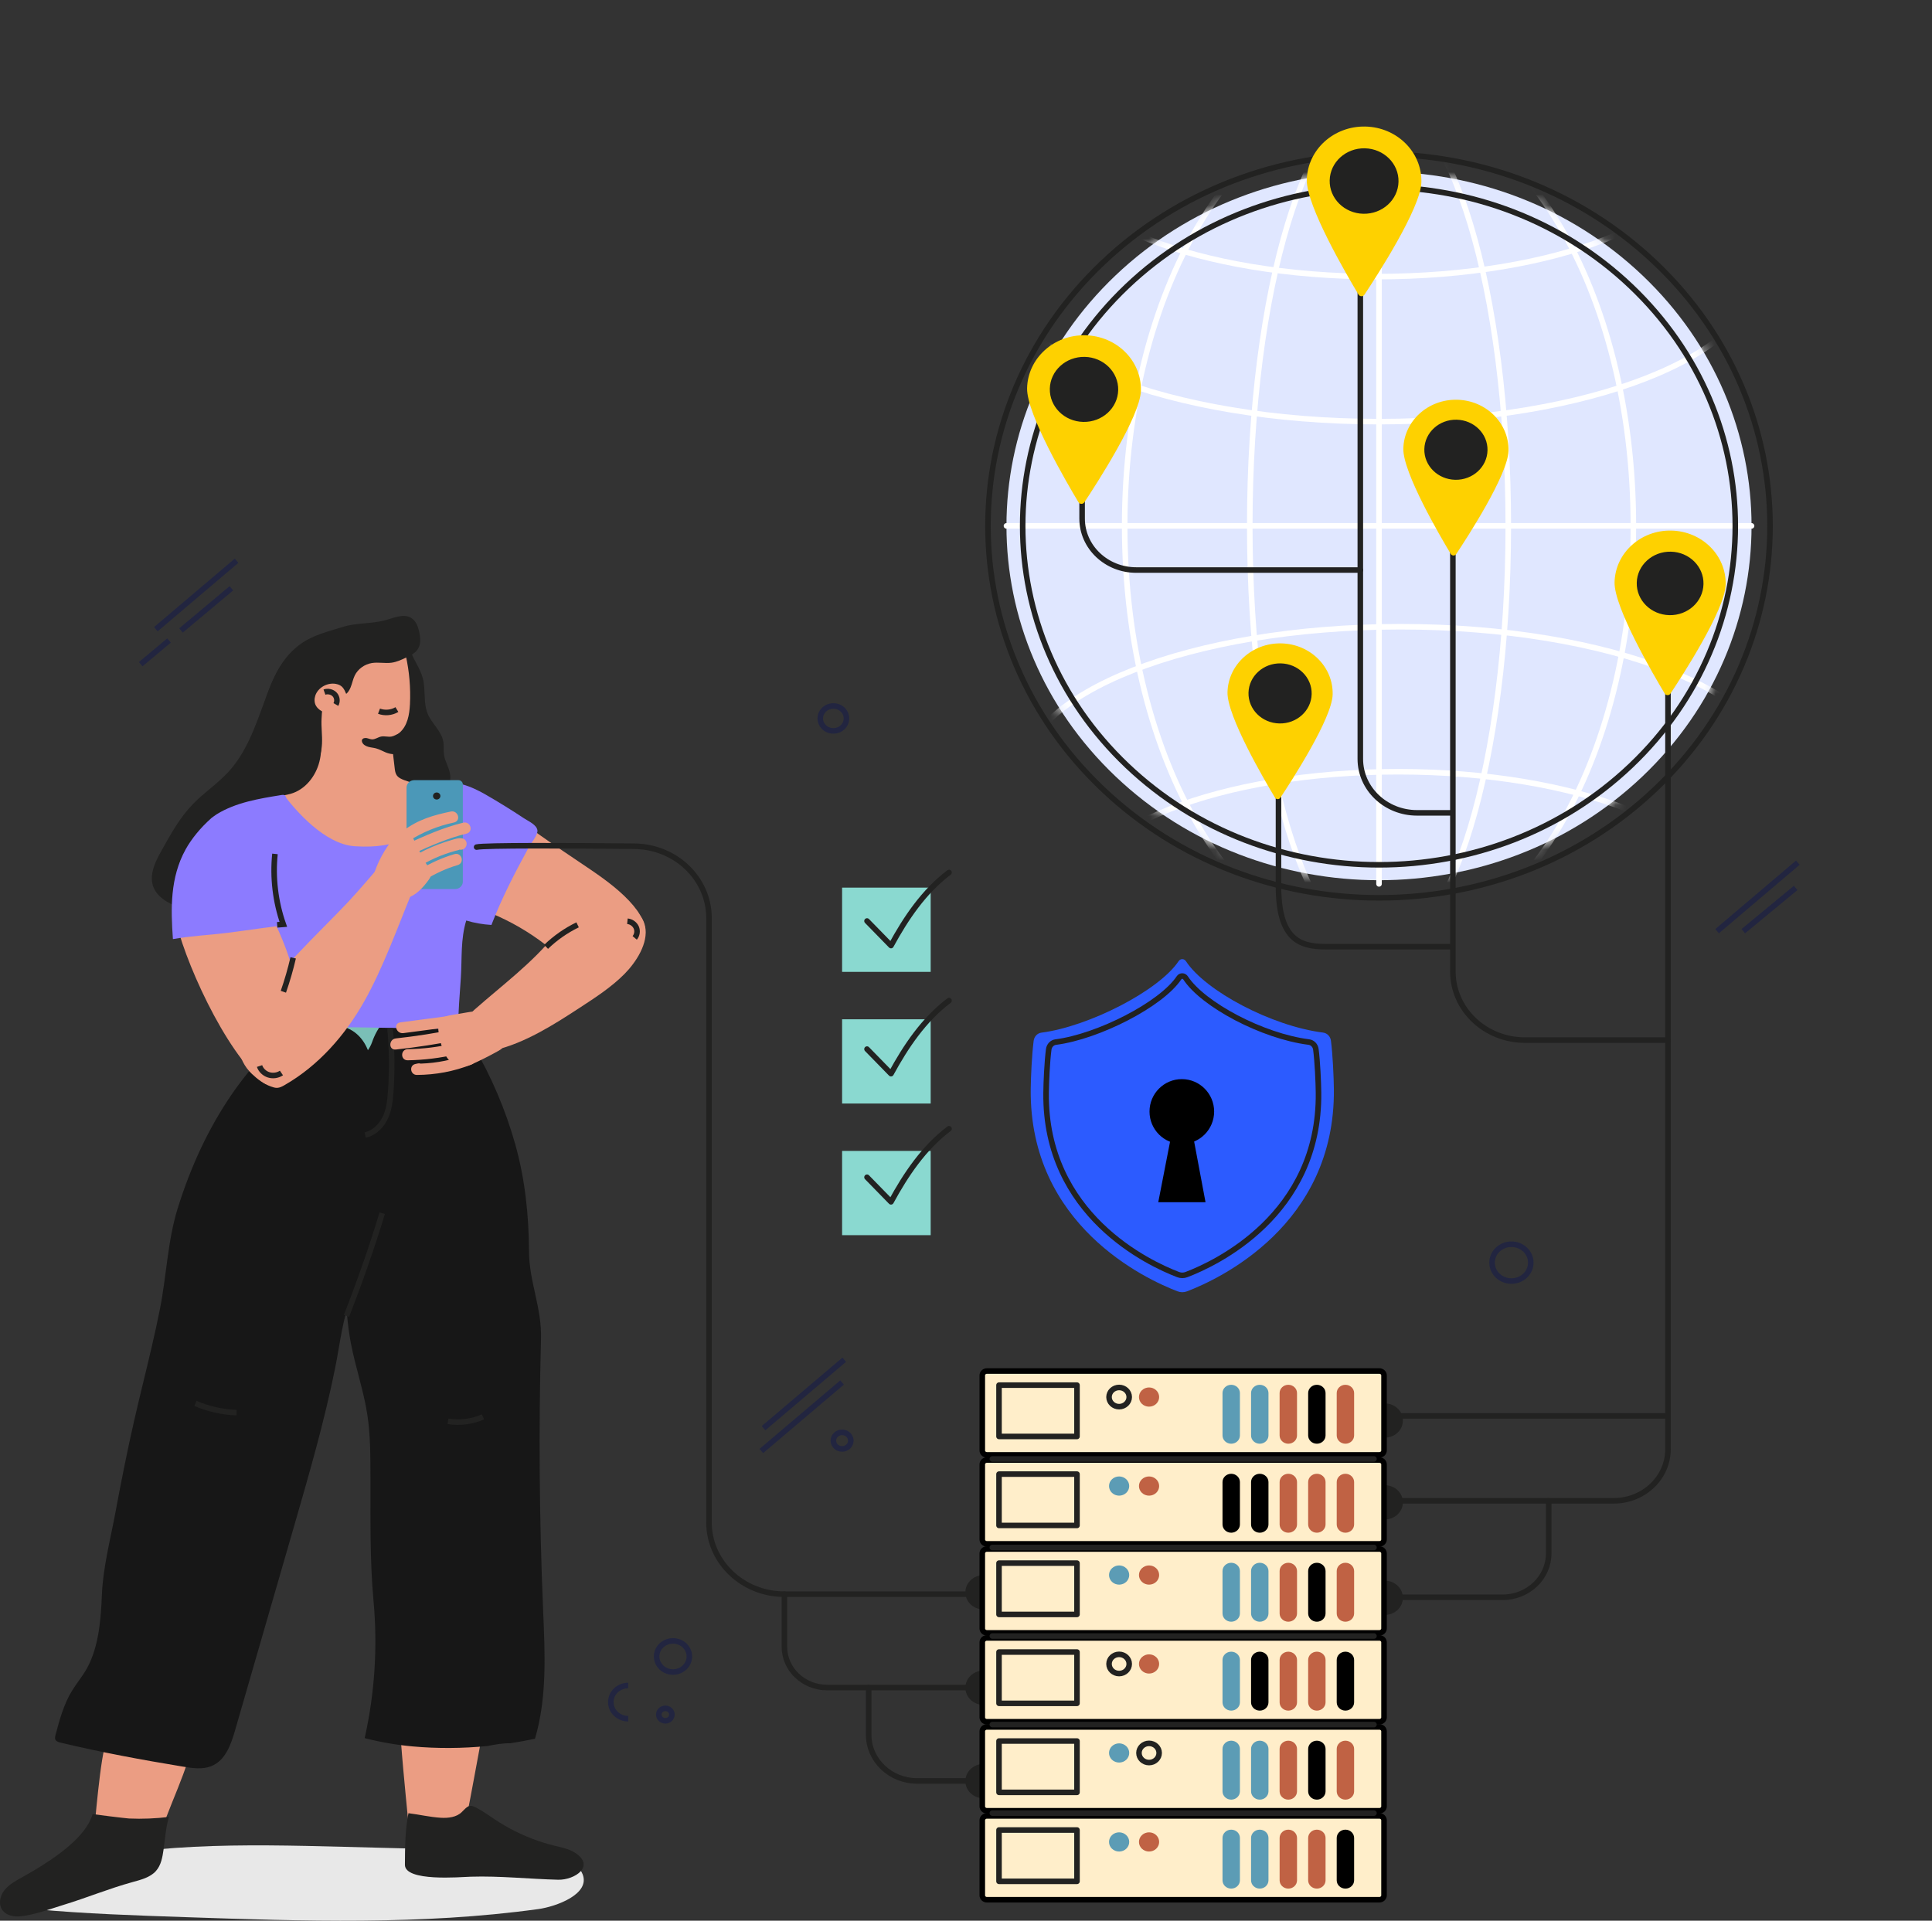 <svg width="174" height="173" viewBox="0 0 174 173" fill="none" xmlns="http://www.w3.org/2000/svg">
<rect x="0" y="0" width="174" height="173" fill="#333333" stroke="none"/>
<path d="M52.47 168.811C53.192 170.619 50.048 171.736 48.487 171.951C37.978 173.4 27.297 173.04 16.683 172.678C12.171 172.523 7.676 172.377 3.189 171.964C2.797 171.928 2.387 171.881 2.066 171.666C1.371 171.201 1.43 170.134 1.97 169.51C2.51 168.887 3.361 168.602 4.174 168.37C12.79 165.903 21.966 166.113 30.961 166.344C36.53 166.487 42.099 166.631 47.668 166.774C49.172 166.813 50.845 166.92 51.876 167.962C52.171 168.26 52.363 168.543 52.47 168.811Z" fill="#E8E8E8"/>
<path d="M33.873 64.773C33.949 64.485 34.016 64.195 34.073 63.903C34.33 62.566 34.348 61.158 33.875 59.875C33.704 59.411 33.468 58.965 33.128 58.595C32.69 58.121 32.095 57.793 31.466 57.591C29.789 57.052 27.824 57.426 26.494 58.537C25.445 59.412 24.823 60.655 24.319 61.893C23.246 64.529 22.526 67.401 20.569 69.527C19.599 70.581 18.371 71.394 17.374 72.424C16.218 73.618 15.407 75.07 14.607 76.505C14.185 77.261 13.755 78.046 13.683 78.899C13.478 81.33 16.764 82.022 18.707 82.324C20.882 82.661 23.108 82.533 25.298 82.3C26.275 82.197 27.275 82.064 28.139 81.618C29.091 81.125 29.534 80.441 29.613 79.458C29.714 78.208 30.113 76.95 30.431 75.73C31.127 73.061 31.94 70.419 32.868 67.814C33.227 66.807 33.603 65.802 33.873 64.773Z" fill="#222221"/>
<path d="M57.658 82.434C57.486 82.136 57.279 81.854 57.058 81.587C56.03 80.345 54.551 79.253 53.207 78.34C51.455 77.149 49.683 75.984 47.962 74.752C46.471 73.685 44.881 72.323 43.12 71.664C42.122 71.29 40.926 70.65 39.854 71.027C38.855 71.379 38.003 72.203 37.54 73.1C37.06 74.03 36.908 75.088 36.926 76.123C36.94 76.916 37.058 77.73 37.477 78.415C38.066 79.38 39.159 79.951 40.219 80.428C41.575 81.036 42.881 81.691 44.271 82.272C46.004 82.998 47.635 83.943 49.107 85.076C50.131 85.863 51.132 86.769 52.407 87.082C53.459 87.341 54.436 87.009 55.193 86.318C55.883 85.689 56.669 85.685 57.439 85.118C57.657 84.958 57.867 84.776 57.99 84.541C58.143 84.252 58.148 83.911 58.095 83.592C58.026 83.184 57.868 82.798 57.658 82.434Z" fill="#EB9D83"/>
<path d="M8.477 165.063C8.461 165.248 8.85 165.379 8.933 165.535C9.096 165.837 9.545 165.871 9.933 165.873C11.371 165.882 12.808 165.89 14.246 165.899C15.07 162.791 17.07 159.342 17.473 156.222C16.046 156.276 10.491 155.421 9.589 156.919C9.062 157.794 8.477 165.063 8.477 165.063Z" fill="#EB9D83"/>
<path d="M41.976 163.914C41.754 164.911 41.534 164.895 40.34 164.904C39.18 164.911 38.02 164.918 36.86 164.925C36.838 164.925 36.236 158.588 36.203 158.016C36.109 156.388 35.537 153.672 37.458 152.808C38.642 152.276 40.154 152.495 41.119 153.337C41.548 153.712 41.875 154.195 42.357 154.508C42.559 154.639 42.786 154.738 42.964 154.897C43.515 155.387 43.425 156.225 43.293 156.931C42.87 159.183 42.469 161.439 42.023 163.687C42.007 163.768 41.992 163.844 41.976 163.914Z" fill="#EB9D83"/>
<path d="M41.196 91.488C41.521 93.275 41.846 95.062 42.171 96.848C42.195 96.979 42.21 97.136 42.104 97.222C42.047 97.269 41.968 97.282 41.893 97.293C36.31 98.104 30.727 98.916 25.144 99.728C24.769 99.782 24.383 99.836 24.014 99.756C23.918 99.736 23.82 99.702 23.758 99.63C23.65 99.505 23.694 99.321 23.724 99.162C23.988 97.762 22.812 96.59 22.587 95.265C22.423 94.307 22.835 92.614 23.832 92.093C24.381 91.806 25.106 91.877 25.706 91.869C26.699 91.857 27.692 91.842 28.685 91.825C30.65 91.791 32.614 91.748 34.578 91.696C36.784 91.638 38.99 91.569 41.196 91.488Z" fill="#7ABFB7"/>
<path d="M34.016 58.384C33.97 58.557 33.936 58.733 33.912 58.91C33.825 59.574 33.879 60.246 33.905 60.915C33.953 62.128 34.177 63.802 33.481 64.86C32.803 65.891 31.918 66.798 30.894 67.525C30.107 68.084 29.796 68.749 29.309 69.523C28.717 70.463 28.313 71.529 28.897 72.577C29.456 73.58 30.733 74.048 31.926 74.07C33.119 74.091 34.282 73.754 35.455 73.544C36.422 73.37 37.407 73.281 38.365 73.066C38.763 72.976 39.171 72.856 39.471 72.592C39.73 72.363 39.884 72.049 40.031 71.744C40.321 71.14 40.618 70.501 40.552 69.84C40.487 69.191 40.077 68.612 39.985 67.967C39.929 67.574 39.993 67.172 39.923 66.781C39.76 65.862 38.911 65.196 38.538 64.334C38.097 63.316 38.361 62.141 38.074 61.074C37.815 60.109 37.118 59.287 36.882 58.316C36.739 57.728 36.697 56.999 36.132 56.725C35.669 56.501 35.092 56.742 34.731 57.097C34.372 57.451 34.146 57.904 34.016 58.384Z" fill="#222221"/>
<path d="M13.69 121.199C13.177 123.417 12.617 125.626 12.108 127.845C11.472 130.628 10.915 133.427 10.395 136.231C9.944 138.658 9.277 141.175 9.177 143.638C9.09 145.783 8.915 148.257 7.86 150.214C7.466 150.945 6.912 151.588 6.479 152.299C5.734 153.52 5.362 154.909 4.998 156.277C4.962 156.415 4.926 156.566 4.991 156.694C5.072 156.857 5.279 156.918 5.463 156.962C9.131 157.838 12.764 158.51 16.491 159.123C17.335 159.261 18.234 159.395 19.024 159.08C20.287 158.578 20.791 157.162 21.154 155.907C22.93 149.765 24.705 143.622 26.481 137.48C27.846 132.756 29.215 128.025 30.186 123.21C30.64 120.958 30.834 118.764 31.713 116.625C32.583 114.509 33.519 112.407 34.059 110.187C34.695 107.571 34.766 104.863 34.557 102.195C34.467 101.028 34.447 99.739 34.233 98.601C34.049 97.626 33.555 96.739 33.427 95.743C33.258 94.432 32.584 93.18 31.341 92.63C30.122 92.09 28.043 92.109 27.659 90.893C27.906 91.675 25.047 93.692 24.548 94.178C23.195 95.497 21.99 96.95 20.926 98.489C18.738 101.654 17.147 105.174 16.015 108.799C15.09 111.761 15.008 114.856 14.405 117.896C14.187 119.001 13.944 120.102 13.69 121.199Z" fill="#171717"/>
<path d="M33.081 127.403C33.368 129.261 33.357 131.147 33.364 133.026C33.377 136.804 33.298 140.482 33.642 144.219C34.02 148.338 33.749 152.51 32.844 156.554C34.259 156.918 35.706 157.169 37.166 157.301C39.388 157.502 41.649 157.483 43.898 157.267C44.581 157.125 45.285 157.005 45.951 157.016C46.699 156.902 47.443 156.767 48.181 156.61C49.285 152.892 49.077 148.906 48.914 145.024C48.571 136.882 48.508 128.73 48.725 120.585C48.8 117.765 47.66 115.485 47.644 112.718C47.627 109.438 47.284 106.156 46.381 102.984C45.506 99.91 44.241 96.934 42.603 94.156C41.785 92.767 41.309 92.053 39.777 91.435C38.857 91.064 37.301 90.309 36.282 90.725C34.916 91.281 33.965 92.547 33.507 93.874C33.123 94.98 31.946 95.751 31.673 96.882C31.444 97.829 31.895 99.319 31.897 100.32C31.903 103.611 31.52 106.945 31.334 110.232C31.13 113.831 30.928 117.47 31.607 121.016C32.019 123.161 32.748 125.245 33.081 127.403Z" fill="#171717"/>
<path d="M40.161 71.182C39.869 70.787 39.116 70.933 38.679 70.863C37.918 70.742 37.17 70.547 36.45 70.284C36.175 70.183 35.887 70.06 35.727 69.824C35.602 69.639 35.573 69.412 35.547 69.194C35.48 68.622 35.413 68.049 35.346 67.476C35.261 66.753 35.389 66.492 35.957 66.017C36.7 65.397 36.874 64.372 36.921 63.432C36.993 61.959 36.866 60.477 36.543 59.035C36.448 58.61 36.33 58.177 36.066 57.822C35.401 56.93 34.117 56.694 33.081 56.985C30.945 57.587 28.469 59.198 28.274 61.49C28.184 62.546 28.441 63.597 28.648 64.638C28.909 65.949 29.094 67.31 28.766 68.606C28.439 69.903 27.501 71.132 26.155 71.505C25.737 71.621 25.283 71.656 24.917 71.88C24.391 72.202 24.532 72.501 24.671 72.911C24.843 73.418 24.928 73.968 25.099 74.499C25.116 74.552 25.135 74.604 25.153 74.657C25.159 74.671 25.163 74.685 25.168 74.7C25.416 75.381 25.831 75.997 26.443 76.477C27.732 77.599 29.639 78.174 31.417 78.068C31.484 78.064 31.551 78.055 31.619 78.05C31.646 78.05 31.673 78.052 31.7 78.052C35.135 78.098 38.706 76.365 39.676 73.055C39.678 73.046 39.68 73.038 39.682 73.03C40 72.342 40.468 71.597 40.161 71.182Z" fill="#EB9D83"/>
<path d="M39.268 71.044C38.584 71.875 39.049 73.401 38.23 74.228C37.508 74.955 36.106 76.5 31.945 76.221C29.213 76.039 26.591 72.944 25.629 71.682C24.95 71.821 23.77 72.255 23.555 72.35C23.266 72.848 23.632 78.575 23.401 81.189C23.072 84.91 23.436 88.468 23.075 92.388L41.262 92.684C41.262 91.137 41.409 89.587 41.506 88.043C41.616 86.285 41.477 84.597 41.99 82.913C42.726 83.132 43.49 83.266 44.26 83.311C45.181 80.9 46.38 78.596 47.621 76.322C47.816 75.964 48.457 75.199 48.401 74.788C48.331 74.276 47.59 73.97 47.184 73.7C46.05 72.947 44.889 72.23 43.705 71.549C42.67 70.955 40.596 69.956 39.465 70.851C39.39 70.91 39.325 70.974 39.268 71.044Z" fill="#8C7BFF"/>
<path d="M3.092 168.453C2.729 168.669 2.387 168.864 2.082 169.036C1.473 169.378 0.832 169.71 0.404 170.244C-0.025 170.778 -0.175 171.584 0.265 172.11C0.63 172.547 1.284 172.665 1.867 172.602C3.156 172.463 4.487 171.949 5.716 171.575C7.799 170.94 9.811 170.105 11.912 169.527C12.684 169.314 13.518 169.108 14.04 168.526C14.512 168.001 14.631 167.276 14.731 166.591C14.871 165.629 14.937 164.555 15.219 163.651C14.028 163.795 12.827 163.847 11.627 163.794C11.344 163.782 8.334 163.408 8.338 163.395C7.783 165.391 5.115 167.246 3.092 168.453Z" fill="#222221"/>
<path d="M48.988 165.98C49.316 166.081 49.647 166.173 49.981 166.255C50.606 166.409 51.258 166.534 51.791 166.88C53.657 168.091 51.746 169.345 50.268 169.309C47.645 169.243 45.028 168.953 42.406 169.035C41.453 169.065 36.459 169.506 36.468 167.957C36.476 166.444 36.483 164.798 36.786 163.316C37.752 163.433 38.67 163.66 39.676 163.726C40.364 163.771 41.129 163.683 41.6 163.202C42.177 162.613 42.293 162.489 42.996 162.871C43.645 163.224 44.317 163.727 44.961 164.132C46.207 164.916 47.566 165.54 48.988 165.98Z" fill="#222221"/>
<path d="M26.824 96.185C26.742 96.392 25.77 97.442 25.576 97.477C23.57 97.835 23.989 97.569 23.781 97.553C20.27 94.758 16.419 86.189 15.706 82.354C15.431 80.876 15.816 79.345 16.156 77.88C16.308 77.225 17.419 75.075 19.145 73.901C20.081 73.264 21.647 72.682 23.861 72.359C24.256 72.94 24.439 73.748 24.798 74.639C25.304 75.897 25.815 77.177 25.89 78.537C25.935 79.359 25.828 80.209 25.393 80.934C25.198 81.26 24.678 81.569 24.544 81.876C24.327 82.374 24.673 82.942 24.902 83.432C26.192 86.188 27.001 89.147 27.287 92.151C27.418 93.519 27.34 94.892 26.824 96.185Z" fill="#EB9D83"/>
<path d="M22.14 91.761C21.09 93.348 21.292 95.415 22.693 96.734C23.193 97.205 23.731 97.621 24.397 97.861C24.58 97.927 24.768 97.992 24.963 97.985C25.196 97.975 25.408 97.862 25.607 97.749C28.698 95.982 31.081 93.241 32.79 90.22C34.498 87.2 35.86 83.389 37.112 80.356C37.149 80.266 34.592 78.176 34.131 78.084C34.131 78.084 32.313 80.219 31.38 81.214C28.602 84.171 24.787 87.558 22.203 91.663C22.182 91.697 22.161 91.73 22.14 91.761Z" fill="#EB9D83"/>
<path d="M50.76 83.351C50.474 83.617 50.209 83.903 49.968 84.206C47.941 86.744 45.166 88.79 42.717 90.957C42.622 91.041 42.524 91.128 42.477 91.243C42.164 92.005 43.428 94.841 44.508 94.597C47.246 93.978 49.936 92.257 52.219 90.764C53.627 89.843 55.063 88.916 56.241 87.727C57.283 86.675 58.421 84.94 58.098 83.43C57.643 81.301 54.807 81.072 53.083 81.826C52.224 82.203 51.435 82.722 50.76 83.351Z" fill="#EB9D83"/>
<path d="M36.466 73.389C35.5 74.235 34.799 75.378 35.09 76.665C35.229 77.279 36.248 77.127 36.108 76.509C35.894 75.566 36.413 74.766 37.121 74.146C37.607 73.721 36.956 72.96 36.466 73.389Z" fill="#EB9D83"/>
<path d="M40.987 80.078H37.312C36.926 80.078 36.614 79.781 36.614 79.415V70.933C36.614 70.566 36.927 70.269 37.312 70.269H41.281C41.504 70.269 41.684 70.441 41.684 70.653V79.415C41.684 79.781 41.372 80.078 40.987 80.078Z" fill="#4B98B8"/>
<path d="M40.593 73.096C39.05 73.422 37.663 73.8 36.279 74.856C35.419 75.512 36.246 76.111 36.824 75.742C38.066 74.948 39.419 74.394 40.879 74.085C41.557 73.942 41.27 72.953 40.593 73.096Z" fill="#EB9D83"/>
<path d="M41.715 74.1C39.95 74.524 38.303 75.264 36.667 76.009C36.041 76.294 36.588 77.179 37.212 76.895C38.766 76.187 40.325 75.493 42.002 75.09C42.674 74.927 42.389 73.938 41.715 74.1Z" fill="#EB9D83"/>
<path d="M41.641 75.517C41.309 75.444 40.96 75.581 40.642 75.67C40.241 75.783 39.847 75.914 39.459 76.063C38.698 76.355 37.97 76.704 37.271 77.114C36.682 77.46 37.223 78.348 37.816 78C38.398 77.658 39.001 77.35 39.632 77.097C39.937 76.976 40.247 76.867 40.561 76.769C40.713 76.721 40.867 76.676 41.022 76.633C41.062 76.622 41.349 76.565 41.38 76.528C41.553 76.561 41.742 76.52 41.864 76.39C41.869 76.385 41.874 76.379 41.879 76.374C42.137 76.101 42.058 75.608 41.641 75.517Z" fill="#EB9D83"/>
<path d="M40.925 76.933C39.748 77.273 38.76 77.758 37.712 78.36C37.119 78.701 37.66 79.589 38.257 79.246C39.223 78.691 40.127 78.236 41.212 77.922C41.874 77.731 41.592 76.74 40.925 76.933Z" fill="#EB9D83"/>
<path d="M38.726 78.28C38.83 78.409 38.842 78.59 38.83 78.751C38.814 78.959 38.688 79.142 38.562 79.312C38.068 79.979 37.468 80.634 36.654 80.892C35.923 81.124 35.074 80.986 34.465 80.537C33.856 80.087 33.45 80.07 33.506 79.339C33.53 79.024 33.89 78.135 34.014 77.842C34.327 77.099 35.435 75.026 36.448 74.844C37.198 74.71 37.66 76.961 38.726 78.28Z" fill="#EB9D83"/>
<path d="M39.664 71.696C39.664 71.872 39.514 72.014 39.33 72.014C39.145 72.014 38.996 71.872 38.996 71.696C38.996 71.521 39.145 71.379 39.33 71.379C39.515 71.379 39.664 71.521 39.664 71.696Z" fill="#222221"/>
<path d="M15.639 84.575C17.23 84.293 18.846 84.225 20.455 84.025C22.46 83.775 24.444 83.443 26.459 83.263C26.475 83.248 26.493 83.237 26.507 83.22C26.618 83.086 26.649 82.909 26.673 82.74C27.184 79.183 26.274 75.449 25.78 71.926C25.765 71.822 25.744 71.706 25.656 71.643C25.565 71.578 25.44 71.593 25.328 71.611C23.316 71.934 21.241 72.279 19.528 73.334C19.358 73.439 19.204 73.563 19.044 73.68C18.053 74.557 17.233 75.57 16.714 76.512C15.316 79.052 15.377 81.814 15.573 84.581C15.595 84.579 15.617 84.577 15.639 84.575Z" fill="#8C7BFF"/>
<path d="M56.506 82.975C56.852 83.01 57.168 83.236 57.302 83.541C57.436 83.846 57.381 84.219 57.163 84.477" stroke="#222221" stroke-width="0.5" stroke-miterlimit="10"/>
<path d="M23.375 96.018C23.496 96.384 23.81 96.688 24.193 96.81C24.576 96.932 25.018 96.869 25.347 96.645" stroke="#222221" stroke-width="0.5" stroke-miterlimit="10"/>
<path d="M35.969 66.044C35.729 66.134 35.517 66.293 35.265 66.34C34.955 66.398 34.63 66.28 34.321 66.342C34.037 66.4 33.788 66.608 33.497 66.595C33.334 66.587 33.184 66.51 33.024 66.48C32.864 66.451 32.664 66.491 32.605 66.636C32.577 66.705 32.588 66.783 32.616 66.852C32.702 67.065 32.928 67.198 33.158 67.264C33.387 67.33 33.63 67.344 33.861 67.406C34.167 67.487 34.442 67.648 34.733 67.768C35.537 68.102 36.485 67.94 36.831 67.111C37.045 66.594 36.72 65.798 36.019 66.027C36.002 66.032 35.986 66.038 35.969 66.044Z" fill="#222221"/>
<path d="M29 66.975C29.036 66.226 28.919 65.474 28.961 64.725C28.993 64.138 28.991 63.345 29.599 63.007C30.427 62.546 31.109 63.029 31.573 61.92C31.721 61.565 31.783 61.18 31.953 60.833C32.238 60.255 32.833 59.825 33.496 59.719C34.076 59.626 34.675 59.769 35.258 59.691C35.739 59.626 36.182 59.416 36.616 59.207C36.974 59.036 37.346 58.852 37.578 58.541C37.923 58.08 37.877 57.456 37.753 56.903C37.645 56.419 37.457 55.904 37.015 55.646C36.316 55.237 35.439 55.671 34.648 55.877C33.388 56.204 32.1 56.081 30.847 56.475C29.566 56.878 28.264 57.177 27.151 57.947C25.581 59.032 24.683 60.785 24.058 62.533C23.434 64.281 23.015 66.109 22.116 67.744C21.764 68.383 21.33 69.119 21.637 69.778C21.883 70.307 22.538 70.562 23.146 70.579C23.754 70.595 24.348 70.428 24.951 70.356C25.593 70.279 26.254 70.309 26.872 70.13C28.33 69.707 28.936 68.315 29 66.975Z" fill="#222221"/>
<path d="M30.494 64.212C29.986 64.371 29.406 64.307 28.951 64.041C28.74 63.919 28.553 63.752 28.444 63.543C28.302 63.272 28.301 62.948 28.395 62.659C28.626 61.945 29.465 61.462 30.237 61.597C30.826 61.7 30.985 62.029 31.206 62.558C31.427 63.087 30.817 63.732 30.494 64.212Z" fill="#EB9D83"/>
<path d="M35.127 92.602C35.301 94.491 35.324 96.392 35.194 98.285C35.139 99.092 35.052 99.915 34.708 100.654C34.364 101.394 33.719 102.049 32.892 102.233" stroke="#222221" stroke-width="0.5" stroke-miterlimit="10"/>
<path d="M43.387 91.129C43.302 91.113 43.22 91.102 43.141 91.095C42.782 91.067 42.421 91.127 42.065 91.188C41.701 91.25 41.337 91.312 40.973 91.374C40.561 91.445 39.909 91.52 39.645 91.871C39.358 92.254 39.484 92.906 39.569 93.328C39.703 93.991 39.85 94.673 40.242 95.237C40.81 96.053 41.616 96.258 42.523 95.848C43.312 95.49 44.085 95.101 44.838 94.68C44.991 94.595 45.148 94.505 45.26 94.374C45.404 94.207 45.463 93.989 45.494 93.775C45.577 93.219 45.525 92.337 45.068 91.917C44.675 91.554 43.971 91.236 43.387 91.129Z" fill="#EB9D83"/>
<path d="M42.184 94.915C40.802 95.461 39.379 95.751 37.892 95.8C37.81 95.776 37.72 95.765 37.617 95.789C37.546 95.805 37.475 95.821 37.405 95.836C36.824 95.968 36.954 96.824 37.545 96.82C39.25 96.809 40.888 96.504 42.464 95.881C43.081 95.638 42.811 94.668 42.184 94.915Z" fill="#EB9D83"/>
<path d="M40.991 92.698C39.225 93.056 37.45 93.335 35.656 93.53C34.991 93.602 34.983 94.604 35.656 94.531C37.543 94.327 39.413 94.041 41.27 93.664C41.933 93.53 41.653 92.564 40.991 92.698Z" fill="#EB9D83"/>
<path d="M40.815 93.997C39.469 94.308 38.112 94.475 36.727 94.5C36.05 94.512 36.048 95.514 36.727 95.502C38.205 95.475 39.66 95.295 41.095 94.963C41.753 94.81 41.475 93.844 40.815 93.997Z" fill="#EB9D83"/>
<path d="M41.084 91.422L36.056 92.087C35.388 92.176 35.672 93.141 36.336 93.053L41.363 92.388C42.032 92.299 41.748 91.334 41.084 91.422Z" fill="#EB9D83"/>
<path d="M31.206 118.514C32.337 115.634 33.534 112.231 34.422 109.275" stroke="#222221" stroke-width="0.5" stroke-miterlimit="10"/>
<path d="M17.602 126.406C18.765 126.905 20.03 127.189 21.305 127.238" stroke="#222221" stroke-width="0.5" stroke-miterlimit="10"/>
<path d="M40.346 128.019C41.406 128.191 42.521 128.05 43.497 127.619" stroke="#222221" stroke-width="0.5" stroke-miterlimit="10"/>
<path d="M29.221 62.338C29.536 62.224 29.922 62.314 30.144 62.556C30.366 62.797 30.411 63.173 30.25 63.455" stroke="#222221" stroke-width="0.5" stroke-miterlimit="10"/>
<path d="M34.134 64.056C34.655 64.253 35.274 64.197 35.746 63.91" stroke="#222221" stroke-width="0.5" stroke-miterlimit="10"/>
<path d="M24.963 83.302C25.148 83.287 25.331 83.273 25.516 83.258C24.804 81.223 24.546 79.046 24.764 76.912" stroke="#222221" stroke-width="0.5" stroke-miterlimit="10"/>
<path d="M49.183 85.283C50.008 84.484 50.97 83.812 52.019 83.301" stroke="#222221" stroke-width="0.5" stroke-miterlimit="10"/>
<path d="M26.404 86.275C26.165 87.306 25.87 88.325 25.521 89.328" stroke="#222221" stroke-width="0.5" stroke-miterlimit="10"/>
<path d="M70.647 143.588V148.336C70.647 150.359 72.372 151.999 74.499 151.999H90.579" stroke="#222221" stroke-width="0.5" stroke-miterlimit="10" stroke-linecap="round" stroke-linejoin="round"/>
<path d="M90.187 143.419C90.187 144.271 89.461 144.961 88.566 144.961C87.67 144.961 86.944 144.271 86.944 143.419C86.944 142.567 87.67 141.877 88.566 141.877C89.461 141.877 90.187 142.567 90.187 143.419Z" fill="#222221"/>
<path d="M90.187 152.015C90.187 152.866 89.461 153.557 88.566 153.557C87.67 153.557 86.944 152.866 86.944 152.015C86.944 151.163 87.67 150.473 88.566 150.473C89.461 150.473 90.187 151.163 90.187 152.015Z" fill="#222221"/>
<path d="M78.236 152V156.259C78.236 158.552 80.191 160.411 82.602 160.411H90.58" stroke="#222221" stroke-width="0.5" stroke-miterlimit="10" stroke-linecap="round" stroke-linejoin="round"/>
<path d="M90.187 160.427C90.187 161.278 89.461 161.969 88.566 161.969C87.67 161.969 86.944 161.278 86.944 160.427C86.944 159.575 87.67 158.885 88.566 158.885C89.461 158.885 90.187 159.575 90.187 160.427Z" fill="#222221"/>
<path d="M42.924 76.298C43.644 76.127 51.285 76.165 57.128 76.221C60.854 76.256 63.853 79.139 63.853 82.684V137.125C63.853 140.695 66.896 143.589 70.649 143.589H86.961" stroke="#222221" stroke-width="0.5" stroke-miterlimit="10" stroke-linecap="round" stroke-linejoin="round"/>
<path d="M149.098 71.057C162.851 57.975 162.851 36.767 149.098 23.686C135.344 10.604 113.046 10.604 99.293 23.686C85.54 36.767 85.54 57.975 99.293 71.057C113.046 84.138 135.344 84.138 149.098 71.057Z" stroke="#222221" stroke-width="0.5" stroke-miterlimit="10" stroke-linecap="round" stroke-linejoin="round"/>
<path d="M147.921 69.935C161.024 57.472 161.024 37.266 147.921 24.803C134.818 12.341 113.574 12.341 100.471 24.803C87.368 37.266 87.368 57.472 100.471 69.935C113.574 82.398 134.818 82.398 147.921 69.935Z" fill="#E0E7FF"/>
<path d="M124.197 15.457V79.613" stroke="white" stroke-width="0.5" stroke-miterlimit="10" stroke-linecap="round" stroke-linejoin="round"/>
<path d="M157.75 47.367H90.644" stroke="white" stroke-width="0.5" stroke-miterlimit="10" stroke-linecap="round" stroke-linejoin="round"/>
<mask id="mask0_3450_15177" style="mask-type:luminance" maskUnits="userSpaceOnUse" x="90" y="15" width="68" height="65">
<path d="M147.922 69.933C161.025 57.47 161.025 37.264 147.922 24.801C134.819 12.339 113.575 12.339 100.472 24.801C87.369 37.264 87.369 57.47 100.472 69.933C113.575 82.396 134.819 82.396 147.922 69.933Z" fill="white"/>
</mask>
<g mask="url(#mask0_3450_15177)">
<path d="M124.198 85.781C136.849 85.781 147.105 68.583 147.105 47.369C147.105 26.154 136.849 8.957 124.198 8.957C111.546 8.957 101.29 26.154 101.29 47.369C101.29 68.583 111.546 85.781 124.198 85.781Z" stroke="white" stroke-width="0.5" stroke-miterlimit="10" stroke-linecap="round" stroke-linejoin="round"/>
</g>
<mask id="mask1_3450_15177" style="mask-type:luminance" maskUnits="userSpaceOnUse" x="90" y="15" width="68" height="65">
<path d="M147.922 69.933C161.025 57.47 161.025 37.264 147.922 24.801C134.819 12.339 113.575 12.339 100.472 24.801C87.369 37.264 87.369 57.47 100.472 69.933C113.575 82.396 134.819 82.396 147.922 69.933Z" fill="white"/>
</mask>
<g mask="url(#mask1_3450_15177)">
<path d="M124.198 85.781C130.628 85.781 135.84 68.583 135.84 47.369C135.84 26.154 130.628 8.957 124.198 8.957C117.768 8.957 112.556 26.154 112.556 47.369C112.556 68.583 117.768 85.781 124.198 85.781Z" stroke="white" stroke-width="0.5" stroke-miterlimit="10" stroke-linecap="round" stroke-linejoin="round"/>
</g>
<mask id="mask2_3450_15177" style="mask-type:luminance" maskUnits="userSpaceOnUse" x="90" y="15" width="68" height="65">
<path d="M147.922 69.933C161.025 57.47 161.025 37.264 147.922 24.801C134.819 12.339 113.575 12.339 100.472 24.801C87.369 37.264 87.369 57.47 100.472 69.933C113.575 82.396 134.819 82.396 147.922 69.933Z" fill="white"/>
</mask>
<g mask="url(#mask2_3450_15177)">
<path d="M126.134 83.242C144.959 83.242 160.219 77.244 160.219 69.846C160.219 62.447 144.959 56.449 126.134 56.449C107.31 56.449 92.05 62.447 92.05 69.846C92.05 77.244 107.31 83.242 126.134 83.242Z" stroke="white" stroke-width="0.5" stroke-miterlimit="10" stroke-linecap="round" stroke-linejoin="round"/>
</g>
<mask id="mask3_3450_15177" style="mask-type:luminance" maskUnits="userSpaceOnUse" x="90" y="15" width="68" height="65">
<path d="M147.922 69.933C161.025 57.47 161.025 37.264 147.922 24.801C134.819 12.339 113.575 12.339 100.472 24.801C87.369 37.264 87.369 57.47 100.472 69.933C113.575 82.396 134.819 82.396 147.922 69.933Z" fill="white"/>
</mask>
<g mask="url(#mask3_3450_15177)">
<path d="M125.947 92.329C141.979 92.329 154.975 87.22 154.975 80.919C154.975 74.618 141.979 69.51 125.947 69.51C109.915 69.51 96.918 74.618 96.918 80.919C96.918 87.22 109.915 92.329 125.947 92.329Z" stroke="white" stroke-width="0.5" stroke-miterlimit="10" stroke-linecap="round" stroke-linejoin="round"/>
</g>
<mask id="mask4_3450_15177" style="mask-type:luminance" maskUnits="userSpaceOnUse" x="90" y="15" width="68" height="65">
<path d="M147.922 69.933C161.025 57.47 161.025 37.264 147.922 24.801C134.819 12.339 113.575 12.339 100.472 24.801C87.369 37.264 87.369 57.47 100.472 69.933C113.575 82.396 134.819 82.396 147.922 69.933Z" fill="white"/>
</mask>
<g mask="url(#mask4_3450_15177)">
<path d="M124.199 37.977C143.023 37.977 158.284 31.979 158.284 24.58C158.284 17.181 143.023 11.184 124.199 11.184C105.374 11.184 90.114 17.181 90.114 24.58C90.114 31.979 105.374 37.977 124.199 37.977Z" stroke="white" stroke-width="0.5" stroke-miterlimit="10" stroke-linecap="round" stroke-linejoin="round"/>
</g>
<mask id="mask5_3450_15177" style="mask-type:luminance" maskUnits="userSpaceOnUse" x="90" y="15" width="68" height="65">
<path d="M147.922 69.933C161.025 57.47 161.025 37.264 147.922 24.801C134.819 12.339 113.575 12.339 100.472 24.801C87.369 37.264 87.369 57.47 100.472 69.933C113.575 82.396 134.819 82.396 147.922 69.933Z" fill="white"/>
</mask>
<g mask="url(#mask5_3450_15177)">
<path d="M124.011 24.915C140.043 24.915 153.04 19.806 153.04 13.505C153.04 7.204 140.043 2.096 124.011 2.096C107.979 2.096 94.982 7.204 94.982 13.505C94.982 19.806 107.979 24.915 124.011 24.915Z" stroke="white" stroke-width="0.5" stroke-miterlimit="10" stroke-linecap="round" stroke-linejoin="round"/>
</g>
<path d="M146.886 68.954C159.418 57.034 159.418 37.708 146.886 25.788C134.354 13.868 114.035 13.868 101.503 25.788C88.971 37.708 88.971 57.034 101.503 68.954C114.035 80.874 134.354 80.874 146.886 68.954Z" stroke="#222221" stroke-width="0.5" stroke-miterlimit="10" stroke-linecap="round" stroke-linejoin="round"/>
<path d="M150.173 127.529H121.954" stroke="#222221" stroke-width="0.5" stroke-miterlimit="10" stroke-linecap="round" stroke-linejoin="round"/>
<path d="M139.478 135.178V139.921C139.478 142.102 137.62 143.869 135.327 143.869H118.549" stroke="#222221" stroke-width="0.5" stroke-miterlimit="10" stroke-linecap="round" stroke-linejoin="round"/>
<path d="M124.725 136.857C125.62 136.857 126.346 136.167 126.346 135.315C126.346 134.464 125.62 133.773 124.725 133.773C123.829 133.773 123.104 134.464 123.104 135.315C123.104 136.167 123.829 136.857 124.725 136.857Z" fill="#222221"/>
<path d="M126.346 143.915C126.346 144.767 125.62 145.457 124.725 145.457C123.829 145.457 123.104 144.767 123.104 143.915C123.104 143.063 123.829 142.373 124.725 142.373C125.62 142.373 126.346 143.063 126.346 143.915Z" fill="#222221"/>
<path d="M126.346 127.948C126.346 128.8 125.62 129.49 124.725 129.49C123.829 129.49 123.104 128.8 123.104 127.948C123.104 127.097 123.829 126.406 124.725 126.406C125.62 126.406 126.346 127.097 126.346 127.948Z" fill="#222221"/>
<path d="M150.222 61.791V130.535C150.222 133.099 148.037 135.177 145.342 135.177H123.55" stroke="#222221" stroke-width="0.5" stroke-miterlimit="10" stroke-linecap="round" stroke-linejoin="round"/>
<path d="M150.222 93.683H137.342C133.756 93.683 130.849 90.918 130.849 87.508V47.897" stroke="#222221" stroke-width="0.5" stroke-miterlimit="10" stroke-linecap="round" stroke-linejoin="round"/>
<path d="M115.144 68.002V79.829C115.144 84.562 117.025 85.268 119.345 85.268H130.767" stroke="#222221" stroke-width="0.5" stroke-miterlimit="10" stroke-linecap="round" stroke-linejoin="round"/>
<path d="M122.513 24.148V68.356C122.513 71.039 124.799 73.214 127.621 73.214H130.663" stroke="#222221" stroke-width="0.5" stroke-miterlimit="10" stroke-linecap="round" stroke-linejoin="round"/>
<path d="M97.457 42.092V46.706C97.457 49.267 99.64 51.344 102.334 51.344H122.513" stroke="#222221" stroke-width="0.5" stroke-miterlimit="10" stroke-linecap="round" stroke-linejoin="round"/>
<path d="M155.417 52.654C155.365 54.922 151.5 60.886 150.441 62.479C150.32 62.661 150.04 62.655 149.927 62.468C148.943 60.832 145.358 54.712 145.411 52.444C145.472 49.816 147.761 47.732 150.524 47.79C153.288 47.848 155.478 50.026 155.417 52.654Z" fill="#FED100"/>
<path d="M153.42 52.612C153.383 54.191 152.008 55.442 150.348 55.407C148.688 55.373 147.372 54.064 147.409 52.486C147.445 50.907 148.821 49.656 150.48 49.69C152.14 49.725 153.457 51.033 153.42 52.612Z" fill="#222221"/>
<path d="M120.022 62.554C119.973 64.7 116.315 70.345 115.312 71.854C115.198 72.026 114.933 72.02 114.826 71.843C113.895 70.294 110.502 64.502 110.551 62.355C110.609 59.868 112.776 57.896 115.391 57.95C118.007 58.006 120.08 60.067 120.022 62.554Z" fill="#FED100"/>
<path d="M118.131 62.516C118.097 64.01 116.795 65.195 115.224 65.162C113.653 65.129 112.408 63.891 112.442 62.397C112.477 60.902 113.778 59.718 115.349 59.751C116.921 59.783 118.166 61.022 118.131 62.516Z" fill="#222221"/>
<path d="M102.753 35.181C102.699 37.504 98.741 43.614 97.656 45.247C97.532 45.433 97.245 45.427 97.13 45.236C96.121 43.559 92.449 37.289 92.502 34.966C92.565 32.273 94.91 30.139 97.741 30.198C100.572 30.258 102.816 32.489 102.753 35.181Z" fill="#FED100"/>
<path d="M100.707 35.138C100.669 36.756 99.26 38.038 97.56 38.002C95.86 37.966 94.511 36.626 94.549 35.009C94.586 33.392 95.995 32.109 97.695 32.145C99.396 32.181 100.744 33.521 100.707 35.138Z" fill="#222221"/>
<path d="M135.858 40.608C135.809 42.755 132.151 48.4 131.148 49.908C131.034 50.08 130.769 50.075 130.662 49.898C129.73 48.349 126.338 42.556 126.387 40.41C126.445 37.922 128.612 35.95 131.227 36.005C133.843 36.06 135.916 38.121 135.858 40.608Z" fill="#FED100"/>
<path d="M133.968 40.569C133.934 42.063 132.632 43.248 131.061 43.215C129.49 43.182 128.244 41.944 128.279 40.45C128.314 38.955 129.615 37.77 131.186 37.803C132.757 37.836 134.003 39.074 133.968 40.569Z" fill="#222221"/>
<path d="M128.013 16.413C127.959 18.752 123.973 24.902 122.881 26.546C122.757 26.733 122.467 26.727 122.352 26.534C121.336 24.847 117.64 18.535 117.694 16.197C117.757 13.487 120.118 11.338 122.967 11.398C125.816 11.457 128.076 13.703 128.013 16.413Z" fill="#FED100"/>
<path d="M125.953 16.371C125.915 17.999 124.497 19.29 122.785 19.254C121.073 19.218 119.716 17.87 119.754 16.241C119.791 14.613 121.21 13.322 122.921 13.358C124.633 13.394 125.991 14.743 125.953 16.371Z" fill="#222221"/>
<path d="M124.224 131.041H88.89C88.644 131.041 88.467 130.855 88.467 130.65V123.879C88.467 123.675 88.644 123.488 88.89 123.488H124.224C124.47 123.488 124.648 123.675 124.648 123.879V130.65C124.648 130.854 124.47 131.041 124.224 131.041Z" fill="#FFEECA" stroke="black" stroke-width="0.5"/>
<path d="M96.996 124.76H89.973V129.381H96.996V124.76Z" stroke="#222221" stroke-width="0.5" stroke-miterlimit="10" stroke-linecap="round" stroke-linejoin="round"/>
<path d="M101.7 125.834C101.7 126.311 101.292 126.699 100.79 126.699C100.288 126.699 99.881 126.311 99.881 125.834C99.881 125.356 100.288 124.969 100.79 124.969C101.293 124.969 101.7 125.356 101.7 125.834Z" stroke="#222221" stroke-width="0.5" stroke-miterlimit="10" stroke-linecap="round" stroke-linejoin="round"/>
<path d="M104.396 125.834C104.396 126.311 103.989 126.699 103.487 126.699C102.984 126.699 102.577 126.311 102.577 125.834C102.577 125.356 102.984 124.969 103.487 124.969C103.989 124.969 104.396 125.356 104.396 125.834Z" fill="#C06244"/>
<path d="M110.886 130.037C110.452 130.037 110.102 129.704 110.102 129.292V125.474C110.102 125.062 110.452 124.729 110.886 124.729C111.318 124.729 111.67 125.062 111.67 125.474V129.292C111.67 129.704 111.319 130.037 110.886 130.037Z" fill="#5C9CB5"/>
<path d="M113.457 130.037C113.024 130.037 112.673 129.704 112.673 129.292V125.474C112.673 125.062 113.024 124.729 113.457 124.729C113.89 124.729 114.241 125.062 114.241 125.474V129.292C114.24 129.704 113.89 130.037 113.457 130.037Z" fill="#5C9CB5"/>
<path d="M116.028 130.037C115.595 130.037 115.244 129.704 115.244 129.292V125.474C115.244 125.062 115.595 124.729 116.028 124.729C116.461 124.729 116.812 125.062 116.812 125.474V129.292C116.812 129.704 116.461 130.037 116.028 130.037Z" fill="#C06244"/>
<path d="M118.599 130.037C118.167 130.037 117.815 129.704 117.815 129.292V125.474C117.815 125.062 118.166 124.729 118.599 124.729C119.033 124.729 119.383 125.062 119.383 125.474V129.292C119.383 129.704 119.032 130.037 118.599 130.037Z" fill="black"/>
<path d="M121.171 130.037C120.738 130.037 120.387 129.704 120.387 129.292V125.474C120.387 125.062 120.738 124.729 121.171 124.729C121.604 124.729 121.955 125.062 121.955 125.474V129.292C121.955 129.704 121.604 130.037 121.171 130.037Z" fill="#C06244"/>
<path d="M124.224 139.056H88.89C88.644 139.056 88.467 138.87 88.467 138.666V131.894C88.467 131.69 88.644 131.504 88.89 131.504H124.224C124.47 131.504 124.648 131.69 124.648 131.894V138.666C124.648 138.87 124.47 139.056 124.224 139.056Z" fill="#FFEECA" stroke="black" stroke-width="0.5"/>
<path d="M96.996 132.775H89.973V137.397H96.996V132.775Z" stroke="#222221" stroke-width="0.5" stroke-miterlimit="10" stroke-linecap="round" stroke-linejoin="round"/>
<path d="M101.7 133.849C101.7 134.327 101.292 134.714 100.79 134.714C100.288 134.714 99.881 134.327 99.881 133.849C99.881 133.372 100.288 132.984 100.79 132.984C101.293 132.985 101.7 133.372 101.7 133.849Z" fill="#5C9CB5"/>
<path d="M104.396 133.849C104.396 134.327 103.989 134.714 103.487 134.714C102.984 134.714 102.577 134.327 102.577 133.849C102.577 133.372 102.984 132.984 103.487 132.984C103.989 132.985 104.396 133.372 104.396 133.849Z" fill="#C06244"/>
<path d="M110.886 138.053C110.452 138.053 110.102 137.719 110.102 137.307V133.49C110.102 133.078 110.452 132.744 110.886 132.744C111.318 132.744 111.67 133.078 111.67 133.49V137.307C111.67 137.719 111.319 138.053 110.886 138.053Z" fill="black"/>
<path d="M113.457 138.053C113.024 138.053 112.673 137.719 112.673 137.307V133.49C112.673 133.078 113.024 132.744 113.457 132.744C113.89 132.744 114.241 133.078 114.241 133.49V137.307C114.24 137.719 113.89 138.053 113.457 138.053Z" fill="black"/>
<path d="M116.029 138.053C115.596 138.053 115.245 137.719 115.245 137.307V133.49C115.245 133.078 115.596 132.744 116.029 132.744C116.462 132.744 116.813 133.078 116.813 133.49V137.307C116.813 137.719 116.462 138.053 116.029 138.053Z" fill="#C06244"/>
<path d="M118.599 138.053C118.167 138.053 117.815 137.719 117.815 137.307V133.49C117.815 133.078 118.166 132.744 118.599 132.744C119.033 132.744 119.383 133.078 119.383 133.49V137.307C119.383 137.719 119.032 138.053 118.599 138.053Z" fill="#C06244"/>
<path d="M121.171 138.053C120.738 138.053 120.387 137.719 120.387 137.307V133.49C120.387 133.078 120.738 132.744 121.171 132.744C121.604 132.744 121.955 133.078 121.955 133.49V137.307C121.955 137.719 121.604 138.053 121.171 138.053Z" fill="#C06244"/>
<path d="M124.224 147.072H88.89C88.644 147.072 88.467 146.885 88.467 146.681V139.91C88.467 139.706 88.644 139.52 88.89 139.52H124.224C124.47 139.52 124.648 139.706 124.648 139.91V146.681C124.648 146.885 124.47 147.072 124.224 147.072Z" fill="#FFEECA" stroke="black" stroke-width="0.5"/>
<path d="M96.996 140.791H89.973V145.412H96.996V140.791Z" stroke="#222221" stroke-width="0.5" stroke-miterlimit="10" stroke-linecap="round" stroke-linejoin="round"/>
<path d="M101.7 141.865C101.7 142.343 101.292 142.73 100.79 142.73C100.288 142.73 99.881 142.343 99.881 141.865C99.881 141.387 100.288 141 100.79 141C101.293 141 101.7 141.387 101.7 141.865Z" fill="#5C9CB5"/>
<path d="M103.487 142.73C103.989 142.73 104.396 142.343 104.396 141.865C104.396 141.387 103.989 141 103.487 141C102.984 141 102.577 141.387 102.577 141.865C102.577 142.343 102.984 142.73 103.487 142.73Z" fill="#C06244"/>
<path d="M110.886 146.069C110.452 146.069 110.102 145.735 110.102 145.323V141.505C110.102 141.094 110.452 140.76 110.886 140.76C111.318 140.76 111.67 141.093 111.67 141.505V145.323C111.67 145.735 111.319 146.069 110.886 146.069Z" fill="#5C9CB5"/>
<path d="M113.457 146.069C113.024 146.069 112.673 145.735 112.673 145.323V141.505C112.673 141.094 113.024 140.76 113.457 140.76C113.89 140.76 114.241 141.093 114.241 141.505V145.323C114.24 145.735 113.89 146.069 113.457 146.069Z" fill="#5C9CB5"/>
<path d="M116.029 146.069C115.596 146.069 115.245 145.735 115.245 145.323V141.505C115.245 141.094 115.596 140.76 116.029 140.76C116.462 140.76 116.813 141.093 116.813 141.505V145.323C116.813 145.735 116.462 146.069 116.029 146.069Z" fill="#C06244"/>
<path d="M118.599 146.069C118.167 146.069 117.815 145.735 117.815 145.323V141.505C117.815 141.094 118.166 140.76 118.599 140.76C119.033 140.76 119.383 141.093 119.383 141.505V145.323C119.383 145.735 119.032 146.069 118.599 146.069Z" fill="black"/>
<path d="M121.171 146.069C120.738 146.069 120.387 145.735 120.387 145.323V141.505C120.387 141.094 120.738 140.76 121.171 140.76C121.604 140.76 121.955 141.093 121.955 141.505V145.323C121.955 145.735 121.604 146.069 121.171 146.069Z" fill="#C06244"/>
<path d="M124.224 155.08H88.89C88.644 155.08 88.467 154.894 88.467 154.69V147.918C88.467 147.714 88.644 147.527 88.89 147.527H124.225C124.47 147.527 124.648 147.714 124.648 147.918V154.689C124.648 154.894 124.47 155.08 124.224 155.08Z" fill="#FFEECA" stroke="black" stroke-width="0.5"/>
<path d="M96.996 148.799H89.973V153.42H96.996V148.799Z" stroke="#222221" stroke-width="0.5" stroke-miterlimit="10" stroke-linecap="round" stroke-linejoin="round"/>
<path d="M101.7 149.873C101.7 150.35 101.292 150.738 100.79 150.738C100.288 150.738 99.881 150.35 99.881 149.873C99.881 149.395 100.288 149.008 100.79 149.008C101.293 149.008 101.7 149.395 101.7 149.873Z" stroke="#222221" stroke-width="0.5" stroke-miterlimit="10" stroke-linecap="round" stroke-linejoin="round"/>
<path d="M104.396 149.873C104.396 150.35 103.989 150.738 103.487 150.738C102.984 150.738 102.577 150.35 102.577 149.873C102.577 149.395 102.984 149.008 103.487 149.008C103.989 149.008 104.396 149.395 104.396 149.873Z" fill="#C06244"/>
<path d="M110.886 154.076C110.452 154.076 110.102 153.743 110.102 153.331V149.513C110.102 149.101 110.452 148.768 110.886 148.768C111.318 148.768 111.67 149.101 111.67 149.513V153.331C111.67 153.742 111.319 154.076 110.886 154.076Z" fill="#5C9CB5"/>
<path d="M113.457 154.076C113.024 154.076 112.673 153.743 112.673 153.331V149.513C112.673 149.101 113.024 148.768 113.457 148.768C113.89 148.768 114.241 149.101 114.241 149.513V153.331C114.24 153.742 113.89 154.076 113.457 154.076Z" fill="black"/>
<path d="M116.029 154.076C115.596 154.076 115.245 153.743 115.245 153.331V149.513C115.245 149.101 115.596 148.768 116.029 148.768C116.462 148.768 116.813 149.101 116.813 149.513V153.331C116.813 153.742 116.462 154.076 116.029 154.076Z" fill="#C06244"/>
<path d="M118.599 154.076C118.167 154.076 117.815 153.743 117.815 153.331V149.513C117.815 149.101 118.166 148.768 118.599 148.768C119.033 148.768 119.383 149.101 119.383 149.513V153.331C119.383 153.742 119.032 154.076 118.599 154.076Z" fill="#C06244"/>
<path d="M121.171 154.076C120.738 154.076 120.387 153.743 120.387 153.331V149.513C120.387 149.101 120.738 148.768 121.171 148.768C121.604 148.768 121.955 149.101 121.955 149.513V153.331C121.955 153.742 121.604 154.076 121.171 154.076Z" fill="black"/>
<path d="M124.224 163.097H88.89C88.644 163.097 88.467 162.911 88.467 162.707V155.935C88.467 155.731 88.644 155.545 88.89 155.545H124.224C124.47 155.545 124.648 155.731 124.648 155.935V162.707C124.648 162.911 124.47 163.097 124.224 163.097Z" fill="#FFEECA" stroke="black" stroke-width="0.5"/>
<path d="M96.996 156.816H89.973V161.438H96.996V156.816Z" stroke="#222221" stroke-width="0.5" stroke-miterlimit="10" stroke-linecap="round" stroke-linejoin="round"/>
<path d="M101.7 157.89C101.7 158.368 101.292 158.755 100.79 158.755C100.288 158.755 99.881 158.368 99.881 157.89C99.881 157.413 100.288 157.025 100.79 157.025C101.293 157.025 101.7 157.413 101.7 157.89Z" fill="#5C9CB5"/>
<path d="M104.396 157.89C104.396 158.368 103.989 158.755 103.487 158.755C102.984 158.755 102.577 158.368 102.577 157.89C102.577 157.413 102.984 157.025 103.487 157.025C103.989 157.025 104.396 157.413 104.396 157.89Z" stroke="#222221" stroke-width="0.5" stroke-miterlimit="10" stroke-linecap="round" stroke-linejoin="round"/>
<path d="M110.886 162.094C110.452 162.094 110.102 161.76 110.102 161.348V157.531C110.102 157.119 110.452 156.785 110.886 156.785C111.318 156.785 111.67 157.119 111.67 157.531V161.348C111.67 161.76 111.319 162.094 110.886 162.094Z" fill="#5C9CB5"/>
<path d="M113.457 162.094C113.024 162.094 112.673 161.76 112.673 161.348V157.531C112.673 157.119 113.024 156.785 113.457 156.785C113.89 156.785 114.241 157.119 114.241 157.531V161.348C114.24 161.76 113.89 162.094 113.457 162.094Z" fill="#5C9CB5"/>
<path d="M116.028 162.094C115.595 162.094 115.244 161.76 115.244 161.348V157.531C115.244 157.119 115.595 156.785 116.028 156.785C116.461 156.785 116.812 157.119 116.812 157.531V161.348C116.812 161.76 116.461 162.094 116.028 162.094Z" fill="#C06244"/>
<path d="M118.599 162.094C118.167 162.094 117.815 161.76 117.815 161.348V157.531C117.815 157.119 118.166 156.785 118.599 156.785C119.033 156.785 119.383 157.119 119.383 157.531V161.348C119.383 161.76 119.032 162.094 118.599 162.094Z" fill="black"/>
<path d="M121.171 162.094C120.738 162.094 120.387 161.76 120.387 161.348V157.531C120.387 157.119 120.738 156.785 121.171 156.785C121.604 156.785 121.955 157.119 121.955 157.531V161.348C121.955 161.76 121.604 162.094 121.171 162.094Z" fill="#C06244"/>
<path d="M124.224 171.111H88.89C88.644 171.111 88.467 170.924 88.467 170.72V163.949C88.467 163.745 88.644 163.559 88.89 163.559H124.225C124.47 163.559 124.648 163.745 124.648 163.949V170.72C124.648 170.924 124.47 171.111 124.224 171.111Z" fill="#FFEECA" stroke="black" stroke-width="0.5"/>
<path d="M96.996 164.83H89.973V169.451H96.996V164.83Z" stroke="#222221" stroke-width="0.5" stroke-miterlimit="10" stroke-linecap="round" stroke-linejoin="round"/>
<path d="M101.7 165.904C101.7 166.382 101.292 166.769 100.79 166.769C100.288 166.769 99.881 166.382 99.881 165.904C99.881 165.426 100.288 165.039 100.79 165.039C101.293 165.039 101.7 165.426 101.7 165.904Z" fill="#5C9CB5"/>
<path d="M104.396 165.904C104.396 166.382 103.989 166.769 103.487 166.769C102.984 166.769 102.577 166.382 102.577 165.904C102.577 165.426 102.984 165.039 103.487 165.039C103.989 165.039 104.396 165.426 104.396 165.904Z" fill="#C06244"/>
<path d="M110.886 170.108C110.452 170.108 110.102 169.774 110.102 169.362V165.545C110.102 165.133 110.452 164.799 110.886 164.799C111.318 164.799 111.67 165.133 111.67 165.545V169.362C111.67 169.774 111.319 170.108 110.886 170.108Z" fill="#5C9CB5"/>
<path d="M113.457 170.108C113.024 170.108 112.673 169.774 112.673 169.362V165.545C112.673 165.133 113.024 164.799 113.457 164.799C113.89 164.799 114.241 165.133 114.241 165.545V169.362C114.24 169.774 113.89 170.108 113.457 170.108Z" fill="#5C9CB5"/>
<path d="M116.029 170.108C115.596 170.108 115.245 169.774 115.245 169.362V165.545C115.245 165.133 115.596 164.799 116.029 164.799C116.462 164.799 116.813 165.133 116.813 165.545V169.362C116.813 169.774 116.462 170.108 116.029 170.108Z" fill="#C06244"/>
<path d="M118.599 170.108C118.167 170.108 117.815 169.774 117.815 169.362V165.545C117.815 165.133 118.166 164.799 118.599 164.799C119.033 164.799 119.383 165.133 119.383 165.545V169.362C119.383 169.774 119.032 170.108 118.599 170.108Z" fill="#C06244"/>
<path d="M121.171 170.108C120.738 170.108 120.387 169.774 120.387 169.362V165.545C120.387 165.133 120.738 164.799 121.171 164.799C121.604 164.799 121.955 165.133 121.955 165.545V169.362C121.955 169.774 121.604 170.108 121.171 170.108Z" fill="black"/>
<path d="M89.373 163.309H123.743" stroke="#222221" stroke-width="0.5" stroke-miterlimit="10" stroke-linecap="round" stroke-linejoin="round"/>
<path d="M89.373 155.334H123.743" stroke="#222221" stroke-width="0.5" stroke-miterlimit="10" stroke-linecap="round" stroke-linejoin="round"/>
<path d="M89.373 147.357H123.743" stroke="#222221" stroke-width="0.5" stroke-miterlimit="10" stroke-linecap="round" stroke-linejoin="round"/>
<path d="M89.373 139.383H123.743" stroke="#222221" stroke-width="0.5" stroke-miterlimit="10" stroke-linecap="round" stroke-linejoin="round"/>
<path d="M89.373 131.408H123.743" stroke="#222221" stroke-width="0.5" stroke-miterlimit="10" stroke-linecap="round" stroke-linejoin="round"/>
<path d="M137.866 113.727C137.866 114.642 137.085 115.385 136.122 115.385C135.159 115.385 134.379 114.642 134.379 113.727C134.379 112.811 135.159 112.068 136.122 112.068C137.085 112.068 137.866 112.811 137.866 113.727Z" stroke="#222540" stroke-width="0.5" stroke-miterlimit="10"/>
<path d="M83.819 79.949H75.841V87.537H83.819V79.949Z" fill="#8AD9D0"/>
<path d="M78.085 82.954L80.246 85.167C81.578 82.719 83.2 80.299 85.471 78.586" stroke="#222221" stroke-width="0.5" stroke-miterlimit="10" stroke-linecap="round" stroke-linejoin="round"/>
<path d="M83.819 91.807H75.841V99.395H83.819V91.807Z" fill="#8AD9D0"/>
<path d="M78.085 94.493L80.246 96.706C81.578 94.258 83.2 91.838 85.471 90.125" stroke="#222221" stroke-width="0.5" stroke-miterlimit="10" stroke-linecap="round" stroke-linejoin="round"/>
<path d="M83.819 103.664H75.841V111.252H83.819V103.664Z" fill="#8AD9D0"/>
<path d="M78.085 106.036L80.246 108.249C81.578 105.801 83.2 103.381 85.471 101.668" stroke="#222221" stroke-width="0.5" stroke-miterlimit="10" stroke-linecap="round" stroke-linejoin="round"/>
<path d="M76.235 64.709C76.235 65.329 75.707 65.831 75.056 65.831C74.405 65.831 73.877 65.329 73.877 64.709C73.877 64.09 74.405 63.588 75.056 63.588C75.707 63.588 76.235 64.09 76.235 64.709Z" stroke="#222540" stroke-width="0.5" stroke-miterlimit="10"/>
<path d="M56.582 154.805C55.714 154.805 55.01 154.136 55.01 153.31C55.01 152.484 55.714 151.814 56.582 151.814" stroke="#222540" stroke-width="0.5" stroke-miterlimit="10"/>
<path d="M62.085 149.199C62.085 149.973 61.425 150.601 60.611 150.601C59.797 150.601 59.137 149.973 59.137 149.199C59.137 148.425 59.797 147.797 60.611 147.797C61.425 147.797 62.085 148.424 62.085 149.199Z" stroke="#222540" stroke-width="0.5" stroke-miterlimit="10"/>
<path d="M60.512 154.432C60.512 154.742 60.248 154.993 59.923 154.993C59.597 154.993 59.333 154.742 59.333 154.432C59.333 154.122 59.597 153.871 59.923 153.871C60.248 153.871 60.512 154.122 60.512 154.432Z" stroke="#222540" stroke-width="0.5" stroke-miterlimit="10"/>
<path d="M75.841 130.507C76.275 130.507 76.627 130.172 76.627 129.759C76.627 129.346 76.275 129.012 75.841 129.012C75.407 129.012 75.055 129.346 75.055 129.759C75.055 130.172 75.407 130.507 75.841 130.507Z" stroke="#222540" stroke-width="0.5" stroke-miterlimit="10"/>
<path d="M68.765 128.637L76.036 122.469" stroke="#222540" stroke-width="0.5" stroke-miterlimit="10"/>
<path d="M68.568 130.692L75.84 124.523" stroke="#222540" stroke-width="0.5" stroke-miterlimit="10"/>
<path d="M14.035 56.674L21.306 50.506" stroke="#222540" stroke-width="0.5" stroke-miterlimit="10"/>
<path d="M16.302 56.785C17.815 55.52 19.328 54.254 20.84 52.988" stroke="#222540" stroke-width="0.5" stroke-miterlimit="10"/>
<path d="M12.673 59.823C13.522 59.113 14.372 58.402 15.222 57.691" stroke="#222540" stroke-width="0.5" stroke-miterlimit="10"/>
<path d="M154.646 83.871L161.916 77.703" stroke="#222540" stroke-width="0.5" stroke-miterlimit="10"/>
<path d="M157.004 83.873L161.72 79.978" stroke="#222540" stroke-width="0.5" stroke-miterlimit="10"/>
<path d="M93.788 93.012C98.038 92.467 104.364 89.239 106.149 86.57C106.314 86.324 106.651 86.334 106.813 86.581C108.557 89.249 114.521 92.421 119.162 93.006C119.526 93.052 119.817 93.35 119.867 93.738C120.03 94.992 120.121 97.022 120.132 98.097C120.261 110.366 109.771 115.217 106.902 116.313C106.629 116.417 106.333 116.417 106.06 116.313C103.19 115.217 92.7 110.369 92.829 98.1C92.841 97.026 92.931 94.997 93.094 93.743C93.144 93.359 93.429 93.058 93.788 93.012Z" fill="#2C5BFF"/>
<path d="M95.074 93.862C98.893 93.373 104.579 90.472 106.183 88.073C106.33 87.852 106.634 87.861 106.779 88.084C108.346 90.481 113.705 93.332 117.876 93.858C118.203 93.899 118.465 94.166 118.51 94.516C118.657 95.642 118.738 97.466 118.748 98.433C118.864 109.458 109.437 113.817 106.858 114.802C106.613 114.896 106.347 114.896 106.102 114.802C103.524 113.818 94.096 109.461 94.212 98.436C94.222 97.47 94.304 95.646 94.45 94.519C94.495 94.174 94.75 93.904 95.074 93.862Z" stroke="#222221" stroke-width="0.5" stroke-miterlimit="10" stroke-linecap="round" stroke-linejoin="round"/>
<path d="M106.437 103.038C108.044 103.038 109.347 101.73 109.347 100.118C109.347 98.505 108.044 97.197 106.437 97.197C104.83 97.197 103.527 98.505 103.527 100.118C103.527 101.73 104.83 103.038 106.437 103.038Z" fill="black"/>
<path d="M104.316 108.282L105.677 101.293L107.269 101.343L108.572 108.282H104.316Z" fill="black"/>
</svg>
